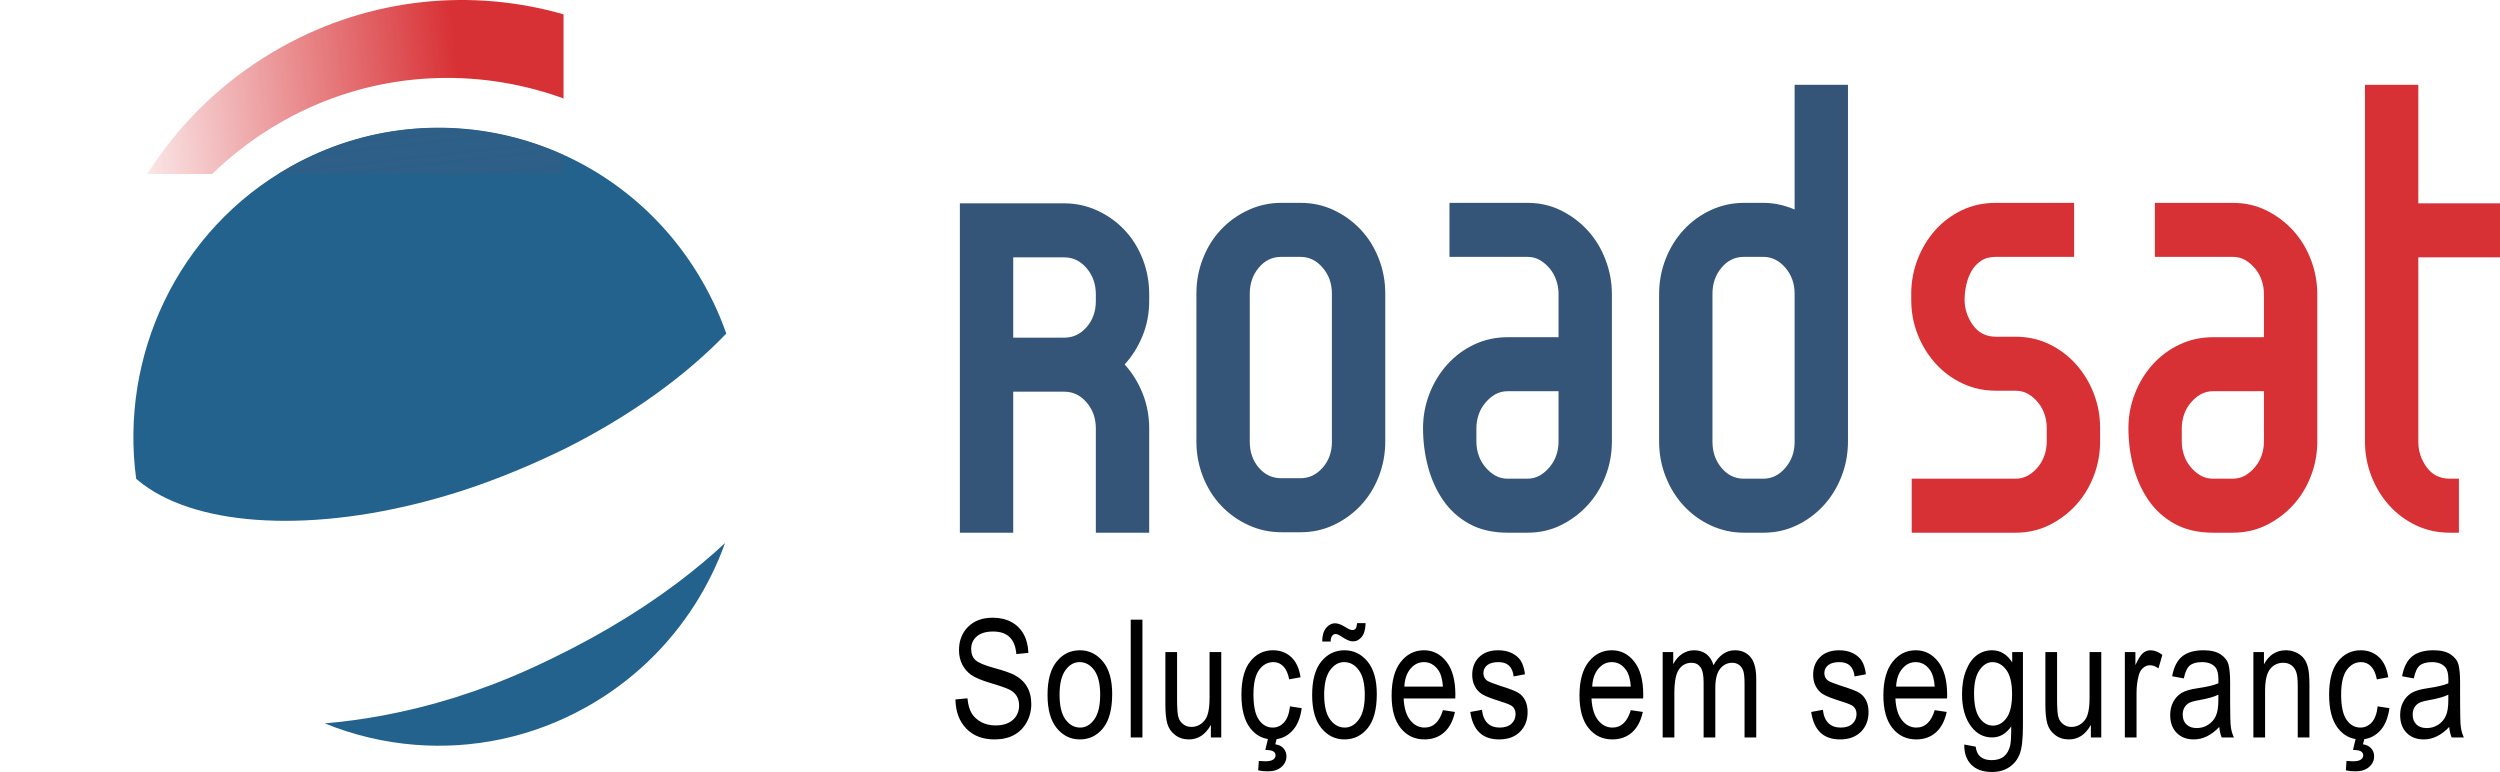 <?xml version="1.0" encoding="UTF-8"?> <svg xmlns="http://www.w3.org/2000/svg" xmlns:xlink="http://www.w3.org/1999/xlink" xmlns:xodm="http://www.corel.com/coreldraw/odm/2003" xml:space="preserve" width="133.086mm" height="41.096mm" version="1.1" shape-rendering="geometricPrecision" text-rendering="geometricPrecision" image-rendering="optimizeQuality" fill-rule="evenodd" clip-rule="evenodd" viewBox="0 0 13308.6 4109.6"> <defs> <clipPath id="id0"> <path d="M874.62 1603.8c-139.62,290.79 -193.6,620.19 -149.65,945.14l1.13 0.98c11.23,9.75 22.49,18.85 33.73,27.29l-0.11 0.14c6.19,4.52 16.86,11.81 32.04,21.9 14.6,9.69 25.8,16.89 33.35,21.4l0.09 -0.15c172.2,101.1 413.05,152.09 693.16,152.14 287.64,0.04 614.07,-53.89 949.4,-162.71l0.05 0.15 0.14 -0.05 -0.05 -0.14c12.62,-4.1 2.2,-0.84 18.94,-6.4l3.24 -1.07c80.45,-26.79 164.91,-58.37 251.9,-94.23 86.34,-35.6 172.66,-74.36 257.38,-115.77l0.1 0.21c176.84,-88 339.81,-186.16 486.13,-290.84 145.23,-103.89 273.05,-213.81 380.8,-326.12 -10.7,-30.47 -22.38,-60.87 -35.05,-91.15 -20.95,-50.1 -45.58,-101.29 -73.92,-153.38 -216.48,-397.83 -571.71,-669.15 -970.94,-786.18 -399.2,-117.02 -842.73,-79.76 -1235.83,139.53 -305.03,170.15 -534.65,424.9 -676.03,719.31zm2824.65 1614.1c65.58,-103.03 119.32,-212.86 160.57,-327.15 -77.92,72.53 -163.29,144.14 -256.78,214.27 -215.45,161.66 -474.44,316.08 -784.53,456.62 -261.5,118.51 -525.82,199.93 -782.85,247.62 -103.87,19.28 -206.47,33.07 -307.14,41.63 153.58,62.38 316.1,100.99 481.63,114.03 305.27,24.04 620.61,-38.79 908.59,-199.43 243.95,-136.09 439.65,-326.28 580.51,-547.59z"></path> </clipPath> <mask id="id1"> <linearGradient id="id2" gradientUnits="userSpaceOnUse" x1="1738.87" y1="125.26" x2="2142.73" y2="3764.01"> <stop offset="0" stop-opacity="1" stop-color="white"></stop> <stop offset="1" stop-opacity="0" stop-color="white"></stop> </linearGradient> <rect fill="url(#id2)" x="509.92" y="458.17" width="3676.38" height="3722.11"></rect> </mask> <mask id="id3"> <linearGradient id="id4" gradientUnits="userSpaceOnUse" x1="2559.1" y1="1566.93" x2="638.86" y2="1767.65"> <stop offset="0" stop-opacity="1" stop-color="white"></stop> <stop offset="1" stop-opacity="0" stop-color="white"></stop> </linearGradient> <rect fill="url(#id4)" x="463.38" y="-10" width="3974.14" height="3794.16"></rect> </mask> <mask id="id5"> <linearGradient id="id6" gradientUnits="userSpaceOnUse" x1="3246.16" y1="2351.62" x2="643.39" y2="2765.63"> <stop offset="0" stop-opacity="1" stop-color="white"></stop> <stop offset="1" stop-opacity="0" stop-color="white"></stop> </linearGradient> <rect fill="url(#id6)" x="-10" y="732.04" width="4473.12" height="2884.71"></rect> </mask> </defs> <g id="Camada_x0020_1">  <path fill="#345478" fill-rule="nonzero" d="M5833.65 2835.84l0 -554.77c0,-54.29 -16.33,-100.52 -49.01,-138.69 -32.67,-38.17 -72.47,-57.26 -119.38,-57.26l-271.45 0 0 750.72 -284.02 0 0 -1753.38 555.47 0c61.99,0 120.64,12.72 175.94,38.17 55.29,25.45 103.46,59.8 144.51,103.07 41.06,43.26 73.32,94.58 96.77,153.96 23.46,59.38 35.19,122.15 35.19,188.31l0 35.63c0,66.17 -11.73,128.09 -35.19,185.77 -23.45,57.69 -55.3,108.58 -95.5,152.69 40.2,44.12 72.05,95.44 95.5,153.97 23.46,58.53 35.19,120.88 35.19,187.04l0 554.77 -284.02 0zm0 -1268.59c0,-54.72 -16.33,-101.37 -49.01,-139.54 -32.67,-38.6 -72.47,-57.69 -119.38,-57.69l-271.45 0 0 427.53 271.45 0c46.91,0 86.71,-18.66 119.38,-56.41 32.68,-37.32 49.01,-83.55 49.01,-138.27l0 -35.62zm1540.72 782.53c0,66.17 -11.72,128.94 -35.18,188.32 -23.46,59.38 -55.71,110.7 -96.77,153.96 -41.05,43.26 -88.81,77.62 -143.27,103.07 -54.44,25.45 -112.68,38.17 -174.67,38.17l-103.05 0c-62,0 -120.65,-12.72 -175.94,-38.17 -55.29,-25.45 -103.47,-59.81 -144.52,-103.07 -41.06,-43.26 -73.31,-94.58 -96.77,-153.96 -23.46,-59.38 -35.19,-122.15 -35.19,-188.32l0 -786.35c0,-66.17 11.73,-128.94 35.19,-188.32 23.46,-59.38 55.71,-110.7 96.77,-153.96 41.05,-43.26 89.23,-77.62 144.52,-103.07 55.29,-25.44 113.94,-38.17 175.94,-38.17l103.05 0c61.99,0 120.23,12.73 174.67,38.17 54.46,25.45 102.22,59.81 143.27,103.07 41.06,43.26 73.31,94.58 96.77,153.96 23.46,59.38 35.18,122.15 35.18,188.32l0 786.35zm-284.01 -785.93c0,-54.29 -16.33,-100.94 -49.43,-139.11 -32.67,-38.18 -72.05,-57.26 -117.29,-57.26l-103.89 0c-46.92,0 -86.71,19.08 -118.55,57.26 -32.26,38.17 -48.17,84.82 -48.17,139.11l0 788.05c0,54.29 15.91,100.52 48.17,137.85 31.84,37.32 71.63,55.98 118.55,55.98l103.89 0c45.24,0 84.62,-18.66 117.29,-55.98 33.1,-37.33 49.43,-83.56 49.43,-137.85l0 -788.05zm1490.47 785.93c0,64.47 -11.31,125.97 -33.94,184.5 -22.62,58.53 -54.03,109.85 -94.25,153.96 -40.22,44.12 -87.55,79.74 -142.01,106.89 -54.46,27.14 -114.36,40.71 -179.71,40.71l-103.05 0c-80.43,0 -149.13,-15.69 -206.1,-47.07 -56.96,-31.39 -103.46,-73.38 -139.49,-125.97 -36.03,-52.6 -62.84,-111.98 -80.43,-178.14 -17.6,-66.17 -26.4,-134.88 -26.4,-206.13 0,-62.78 11.32,-123.43 33.94,-181.96 22.61,-58.53 54.03,-110.27 94.25,-155.23 40.22,-44.96 87.97,-80.59 143.27,-106.89 55.29,-26.29 115.61,-39.44 180.96,-39.44l268.94 0 0 -230.31c0,-24.17 -3.78,-47.5 -11.31,-70.4 -7.55,-23.33 -18.86,-44.12 -33.94,-62.78 -15.07,-18.66 -32.67,-34.35 -52.78,-46.23 -20.11,-11.87 -42.72,-17.81 -67.86,-17.81l-414.71 0 0 -287.57 414.71 0c65.35,0 125.25,13.57 179.71,40.72 54.46,27.14 101.79,62.77 142.01,106.88 40.22,44.11 71.63,95.86 94.25,155.24 22.63,59.38 33.94,120.45 33.94,183.22l0 783.81zm-284.02 -267.2l-270.61 0c-25.14,0 -47.76,5.93 -68.29,17.81 -20.11,11.87 -37.7,27.57 -52.78,46.23 -15.5,18.66 -26.8,39.44 -34.35,62.77 -7.54,22.91 -11.31,46.23 -11.31,70.41l0 71.25c0,24.18 3.77,47.51 11.31,70.41 7.55,23.33 18.85,44.11 34.35,62.77 15.08,18.67 32.67,34.36 52.78,46.24 20.53,11.87 43.15,17.81 68.29,17.81l103.88 0c25.14,0 47.76,-5.94 68.29,-17.81 20.1,-11.88 37.69,-27.57 52.78,-46.24 15.49,-18.66 26.8,-39.44 34.35,-62.77 7.53,-22.9 11.31,-46.23 11.31,-70.41l0 -268.47zm1540.72 267.2c0,66.17 -11.72,128.94 -35.18,188.32 -23.47,59.38 -55.72,111.12 -96.77,155.23 -41.06,44.11 -88.81,78.89 -143.27,104.34 -54.45,25.45 -112.68,38.17 -174.68,38.17l-103.05 0c-62,0 -120.64,-12.72 -175.94,-38.17 -55.29,-25.45 -103.47,-60.23 -144.51,-104.34 -41.06,-44.11 -73.32,-95.85 -96.78,-155.23 -23.45,-59.38 -35.19,-122.15 -35.19,-188.32l0 -783.81c0,-66.16 11.74,-128.93 35.19,-188.31 23.46,-59.38 55.72,-111.13 96.78,-155.24 41.04,-44.11 89.22,-78.89 144.51,-104.34 55.3,-25.44 113.94,-38.17 175.94,-38.17l103.05 0c55.3,0 110.59,11.88 165.89,35.21l0 -663.78 284.01 0 0 1898.44zm-284.01 -785.5c0,-54.72 -16.34,-100.95 -49.43,-139.12 -32.68,-38.6 -72.05,-57.68 -117.3,-57.68l-103.89 0c-46.91,0 -86.71,19.08 -118.55,57.68 -32.25,38.17 -48.17,84.4 -48.17,139.12l0 787.2c0,54.71 15.92,100.94 48.17,139.12 31.84,38.59 71.64,57.68 118.55,57.68l103.89 0c45.25,0 84.62,-19.09 117.3,-57.68 33.09,-38.18 49.43,-84.41 49.43,-139.12l0 -787.2z"></path> <path fill="#D83135" fill-rule="nonzero" d="M11179.73 2349.78c0,64.47 -11.31,125.97 -33.93,184.5 -22.62,58.53 -54.04,109.85 -94.26,153.96 -40.21,44.12 -87.54,79.74 -142,106.89 -54.46,27.14 -114.36,40.71 -179.71,40.71l-552.96 0 0 -287.56 552.96 0c25.13,0 47.76,-5.94 67.87,-17.81 20.1,-11.88 37.69,-27.57 52.78,-46.24 15.08,-18.66 26.39,-39.44 33.92,-62.77 7.55,-22.9 11.32,-46.23 11.32,-70.41l0 -73.8c0,-24.17 -3.77,-47.5 -11.32,-70.4 -7.53,-23.33 -18.84,-44.11 -33.92,-62.77 -15.09,-18.67 -32.68,-34.36 -52.78,-46.24 -20.11,-11.87 -42.74,-17.81 -67.87,-17.81l-103.05 0c-65.35,0 -125.67,-13.15 -180.97,-39.44 -55.3,-26.3 -103.05,-61.93 -143.26,-106.89 -40.21,-44.96 -71.63,-96.28 -94.26,-153.96 -22.62,-57.68 -33.92,-118.76 -33.92,-183.23l0 -33.08c0,-62.77 11.3,-123.42 33.51,-181.96 22.61,-58.53 53.62,-110.27 93.41,-155.23 39.8,-44.96 87.56,-80.59 142.43,-106.88 54.87,-26.3 115.2,-39.45 180.54,-39.45l417.24 0 0 287.57 -417.24 0c-31.83,0 -58.22,7.21 -79.17,21.63 -20.95,14.42 -37.7,32.66 -50.27,54.71 -12.56,22.06 -21.78,46.66 -27.64,73.8 -5.87,27.15 -8.8,53.44 -8.8,78.89 0,47.51 14.66,92.04 43.99,133.61 29.73,41.56 70.37,62.34 122.32,62.34l103.46 0c65.77,0 125.67,13.15 180.55,39.45 54.46,26.3 102.21,61.92 142.43,106.88 40.21,44.96 72.05,96.71 94.67,155.24 22.62,58.53 33.93,119.18 33.93,181.95l0 73.8zm1156.18 0c0,64.47 -11.31,125.97 -33.94,184.5 -22.61,58.53 -54.03,109.85 -94.25,153.96 -40.22,44.12 -87.54,79.74 -142,106.89 -54.46,27.14 -114.36,40.71 -179.72,40.71l-103.05 0c-80.42,0 -149.13,-15.69 -206.09,-47.07 -56.97,-31.39 -103.47,-73.38 -139.5,-125.97 -36.03,-52.6 -62.83,-111.98 -80.42,-178.14 -17.6,-66.17 -26.4,-134.88 -26.4,-206.13 0,-62.78 11.31,-123.43 33.93,-181.96 22.62,-58.53 54.04,-110.27 94.25,-155.23 40.22,-44.96 87.97,-80.59 143.27,-106.89 55.29,-26.29 115.62,-39.44 180.96,-39.44l268.94 0 0 -230.31c0,-24.17 -3.77,-47.5 -11.31,-70.4 -7.55,-23.33 -18.85,-44.12 -33.94,-62.78 -15.07,-18.66 -32.67,-34.35 -52.78,-46.23 -20.1,-11.87 -42.72,-17.81 -67.86,-17.81l-414.7 0 0 -287.57 414.7 0c65.36,0 125.26,13.57 179.72,40.72 54.46,27.14 101.78,62.77 142,106.88 40.22,44.11 71.64,95.86 94.25,155.24 22.63,59.38 33.94,120.45 33.94,183.22l0 783.81zm-284.02 -267.2l-270.61 0c-25.13,0 -47.75,5.93 -68.29,17.81 -20.1,11.87 -37.69,27.57 -52.78,46.23 -15.49,18.66 -26.8,39.44 -34.35,62.77 -7.53,22.91 -11.3,46.23 -11.3,70.41l0 71.25c0,24.18 3.77,47.51 11.3,70.41 7.55,23.33 18.86,44.11 34.35,62.77 15.09,18.67 32.68,34.36 52.78,46.24 20.54,11.87 43.16,17.81 68.29,17.81l103.88 0c25.14,0 47.77,-5.94 68.29,-17.81 20.11,-11.88 37.7,-27.57 52.78,-46.24 15.5,-18.66 26.8,-39.44 34.35,-62.77 7.54,-22.9 11.31,-46.23 11.31,-70.41l0 -268.47zm821.89 -712.56l0 981.88c0,49.2 14.66,94.16 44.4,135.3 29.74,40.72 70.8,61.08 123.58,61.08l48.17 0 0 287.56 -47.75 0c-65.35,0 -125.68,-13.14 -180.97,-39.44 -55.3,-26.3 -103.05,-61.92 -143.27,-106.88 -40.2,-44.96 -71.62,-96.71 -94.25,-155.24 -22.61,-58.53 -33.92,-120.03 -33.92,-184.5l0 -1898.44 284.01 0 0 631.12 434.82 0 0 287.56 -434.82 0z"></path> <path fill="black" fill-rule="nonzero" d="M5086.17 3723.48l63.99 -6.13c3.31,34.44 10.95,61.29 22.91,80.55 11.96,19.26 28.97,34.73 51.16,46.4 22.21,11.68 47.28,17.51 74.96,17.51 39.92,0 70.9,-9.92 92.96,-29.62 22.04,-19.85 33,-45.53 33,-77.05 0,-18.53 -4.04,-34.58 -12.11,-48.45 -7.93,-13.71 -20.04,-25.1 -36.32,-33.85 -16.14,-8.9 -51.16,-21.31 -104.92,-37.21 -47.85,-14.3 -81.87,-28.75 -102.18,-43.2 -20.33,-14.59 -36.18,-33.12 -47.42,-55.45 -11.39,-22.33 -17.01,-47.72 -17.01,-75.88 0,-50.78 16.14,-92.23 48.58,-124.48 32.27,-32.25 75.95,-48.3 130.71,-48.3 37.76,0 70.77,7.59 99.01,22.62 28.25,15.18 50.16,36.92 65.87,65.08 15.57,28.17 23.92,61.44 25.08,99.67l-63.99 6.13c-3.32,-40.71 -15.42,-70.92 -36.18,-90.47 -20.6,-19.7 -49.72,-29.48 -87.19,-29.48 -38.06,0 -67.02,8.61 -87.05,25.83 -20.04,17.22 -29.98,39.4 -29.98,66.69 0,25.39 7.35,45.09 22.05,58.95 14.55,14.01 47.56,28.02 98.87,42.17 50.15,13.72 85.32,25.83 105.64,35.9 30.99,15.91 54.34,36.78 69.91,62.9 15.7,26.12 23.48,57.2 23.48,93.39 0,35.9 -8.35,68.59 -24.93,98.06 -16.57,29.63 -39.21,51.95 -67.74,67.42 -28.53,15.32 -62.83,23.06 -103.19,23.06 -62.7,0 -112.71,-19.12 -149.9,-57.35 -37.32,-38.24 -56.64,-90.04 -58.07,-155.41zm490.3 -24.52c0,-78.36 16.29,-137.46 48.72,-177.45 32.43,-39.83 73.65,-59.83 123.37,-59.83 49.01,0 89.79,20 122.8,59.83 32.86,39.99 49.29,97.48 49.29,172.78 0,81.43 -16.15,142.13 -48.57,182.12 -32.29,39.83 -73.5,59.83 -123.52,59.83 -49.14,0 -90.22,-20 -122.93,-60.13 -32.72,-39.98 -49.16,-99.08 -49.16,-177.15zm64 -0.29c0,58.95 10.52,102.73 31.56,131.48 21.04,28.75 47.13,43.05 78.26,43.05 29.12,0 54.19,-14.45 75.09,-43.49 20.9,-29.04 31.28,-72.67 31.28,-131.04 0,-58.52 -10.53,-102.15 -31.57,-130.9 -21.04,-28.75 -47.13,-43.05 -78.26,-43.05 -29.4,0 -54.48,14.45 -75.23,43.34 -20.76,28.75 -31.13,72.38 -31.13,130.61zm378.9 227.06l0 -626.9 62.26 0 0 626.9 -62.26 0zm426.6 0l0 -66.69c-14.27,25.68 -31.27,44.95 -50.58,57.93 -19.46,12.85 -41.37,19.27 -65.87,19.27 -28.97,0 -53.61,-7.88 -74.22,-23.79 -20.47,-15.76 -34.17,-35.9 -41.08,-60.12 -6.91,-24.22 -10.38,-57.35 -10.38,-99.38l0 -281.64 62.26 0 0 252.02c0,46.84 2.31,78.07 6.93,93.98 4.61,15.76 13.25,28.45 25.65,38.08 12.54,9.49 26.81,14.3 42.8,14.3 29.69,0 54.05,-12.4 73.22,-37.21 16.28,-21.45 24.36,-60.7 24.36,-117.76l0 -243.41 62.26 0 0 454.42 -55.35 0zm421.28 -165.48l62.26 9.63c-7.06,53.99 -24.79,95.29 -53.04,123.75 -28.39,28.45 -62.41,42.61 -102.04,42.61 -48.28,0 -87.91,-20 -119.04,-60.13 -31.13,-39.98 -46.7,-99.23 -46.7,-177.59 0,-78.94 15.7,-138.19 47.13,-177.59 31.56,-39.55 71.91,-59.25 121.21,-59.25 38.19,0 70.19,11.97 96.27,35.9 26.09,23.93 42.81,59.83 50.16,107.7l-60.54 11.38c-5.9,-30.79 -16.14,-53.85 -30.84,-69.03 -14.7,-15.32 -32.28,-22.91 -52.89,-22.91 -30.7,0 -56.07,13.72 -76.25,41.3 -20.18,27.58 -30.26,71.36 -30.26,131.19 0,62.02 9.66,106.82 28.82,134.4 19.17,27.72 43.67,41.59 73.65,41.59 23.64,0 43.67,-9.2 60.4,-27.44 16.57,-18.38 27.23,-46.84 31.7,-85.51zm-131.44 232.02l18.15 -76.17 46.7 0 -11.81 46.11c19.02,2.77 33.72,10.07 43.95,21.74 10.23,11.68 15.43,25.69 15.43,42.32 0,22.18 -8.79,41.01 -26.52,56.48 -17.59,15.61 -41.66,23.35 -72.21,23.35 -20.04,0 -37.33,-1.76 -51.74,-5.11l3.45 -50.05c15.14,1.16 26.52,1.75 34.6,1.75 19.02,0 32.86,-2.92 41.5,-8.91 8.65,-5.98 12.98,-13.71 12.98,-23.05 0,-8.76 -3.89,-15.62 -11.67,-20.58 -7.65,-4.96 -21.92,-7.59 -42.81,-7.88zm249.33 -293.31c0,-78.36 16.28,-137.46 48.72,-177.45 32.42,-39.83 73.65,-59.83 123.36,-59.83 49.01,0 89.79,20 122.8,59.83 32.86,39.99 49.29,97.48 49.29,172.78 0,81.43 -16.14,142.13 -48.57,182.12 -32.29,39.83 -73.5,59.83 -123.52,59.83 -49.14,0 -90.22,-20 -122.93,-60.13 -32.72,-39.98 -49.15,-99.08 -49.15,-177.15zm64 -0.29c0,58.95 10.51,102.73 31.55,131.48 21.05,28.75 47.13,43.05 78.26,43.05 29.12,0 54.2,-14.45 75.09,-43.49 20.9,-29.04 31.28,-72.67 31.28,-131.04 0,-58.52 -10.53,-102.15 -31.56,-130.9 -21.05,-28.75 -47.13,-43.05 -78.26,-43.05 -29.41,0 -54.48,14.45 -75.23,43.34 -20.76,28.75 -31.13,72.38 -31.13,130.61zm-10.38 -283.39c-0.29,-30.35 6.48,-54.29 20.17,-71.65 13.55,-17.07 29.98,-25.54 49.72,-25.54 14.56,0 34.02,7.74 58.37,23.06 13.55,8.61 24.22,12.84 32.44,12.84 7.49,0 13.25,-2.48 17,-7.44 3.75,-4.82 6.48,-14.74 8.21,-29.33l44.97 0c-0.86,32.68 -7.64,57.05 -20.46,73.11 -12.83,16.05 -28.82,24.07 -47.99,24.07 -14.13,0 -33.15,-8.02 -57.08,-23.93 -15.42,-10.36 -26.66,-15.47 -33.73,-15.47 -7.63,0 -13.98,3.36 -19.02,9.93 -5.04,6.71 -7.64,16.78 -7.64,30.35l-44.96 0zm642.64 365.11l63.99 9.63c-10.65,48.3 -30.11,84.78 -58.07,109.3 -28.11,24.66 -62.85,36.92 -104.21,36.92 -52.17,0 -94.26,-20 -126.54,-60.13 -32.28,-39.98 -48.42,-97.77 -48.42,-173.36 0,-78.36 16.28,-138.04 48.85,-179.34 32.57,-41.15 73.65,-61.73 123.66,-61.73 47.57,0 87.34,20.14 119.19,60.56 31.72,40.42 47.71,98.94 47.71,175.55l-0.43 20.43 -274.99 0c2.59,51.22 14.26,89.89 35.16,115.87 20.9,26.12 46.27,39.11 76.25,39.11 46.83,0 79.55,-30.94 97.85,-92.81zm-205.52 -125.21l205.52 0c-2.88,-39.4 -11.09,-68.73 -24.93,-88.14 -20.04,-28.16 -45.55,-42.32 -76.53,-42.32 -27.96,0 -51.74,11.82 -71.49,35.32 -19.74,23.49 -30.55,55.16 -32.57,95.14zm350.95 134.84l62.26 -11.38c3.6,31.95 13.55,55.74 29.83,71.21 16.29,15.61 37.76,23.35 64.72,23.35 26.95,0 47.7,-6.86 62.4,-20.43 14.7,-13.57 22.05,-30.79 22.05,-51.66 0,-17.95 -6.19,-31.96 -18.59,-42.03 -8.65,-6.86 -29.7,-15.32 -63.13,-25.68 -48.42,-15.03 -80.86,-27.87 -97.28,-38.38 -16.44,-10.51 -29.26,-24.66 -38.34,-42.32 -9.08,-17.66 -13.54,-37.79 -13.54,-60.27 0,-38.67 12.24,-70.19 36.75,-94.41 24.49,-24.22 58.5,-36.34 101.89,-36.34 27.24,0 51.31,4.96 72.06,15.03 20.61,9.93 36.47,23.5 47.57,40.28 10.95,16.93 18.59,41 22.76,72.52l-60.53 11.39c-5.62,-50.79 -32.43,-76.18 -80.13,-76.18 -27.24,0 -47.42,5.55 -60.82,16.49 -13.26,10.95 -19.89,24.96 -19.89,42.03 0,16.78 6.34,30.06 19.17,39.69 7.63,5.69 30.41,14.89 68.32,27.44 51.73,15.9 85.02,28.89 100.16,38.81 14.99,9.78 26.66,23.35 35.03,40.28 8.35,17.07 12.53,37.36 12.53,60.85 0,43.49 -13.55,78.65 -40.79,105.51 -27.09,26.99 -64.13,40.42 -111.26,40.42 -88.06,0 -139.08,-48.74 -153.2,-146.22zm854.65 -9.63l63.99 9.63c-10.65,48.3 -30.11,84.78 -58.07,109.3 -28.11,24.66 -62.85,36.92 -104.21,36.92 -52.17,0 -94.26,-20 -126.54,-60.13 -32.28,-39.98 -48.42,-97.77 -48.42,-173.36 0,-78.36 16.28,-138.04 48.85,-179.34 32.57,-41.15 73.65,-61.73 123.66,-61.73 47.57,0 87.34,20.14 119.19,60.56 31.72,40.42 47.71,98.94 47.71,175.55l-0.43 20.43 -274.99 0c2.59,51.22 14.26,89.89 35.16,115.87 20.9,26.12 46.27,39.11 76.25,39.11 46.83,0 79.55,-30.94 97.85,-92.81zm-205.52 -125.21l205.52 0c-2.88,-39.4 -11.09,-68.73 -24.93,-88.14 -20.03,-28.16 -45.55,-42.32 -76.53,-42.32 -27.96,0 -51.74,11.82 -71.49,35.32 -19.74,23.49 -30.55,55.16 -32.57,95.14zm375.15 270.55l0 -454.42 56.22 0 0 64.21c12.4,-23.64 28.1,-41.88 47.42,-54.57 19.45,-12.85 40.49,-19.27 63.55,-19.27 25.8,0 47.57,6.72 65.29,20.29 17.73,13.42 30.41,33.12 38.05,59.1 14.7,-26.42 31.57,-46.26 50.59,-59.54 19.02,-13.28 40.07,-19.85 63.13,-19.85 35.31,0 63.12,12.12 83.45,36.34 20.31,24.22 30.41,62.89 30.41,116.16l0 311.55 -62.26 0 0 -286.02c0,-32.39 -2.32,-55.45 -6.93,-69.02 -4.75,-13.42 -12.24,-23.93 -22.63,-31.37 -10.51,-7.45 -22.19,-11.09 -35.16,-11.09 -26.81,0 -48.57,10.79 -65.58,32.25 -16.86,21.59 -25.36,55.3 -25.36,101.56l0 263.69 -62.26 0 0 -294.92c0,-37.65 -5.63,-64.06 -17.01,-79.53 -11.39,-15.32 -27.1,-23.05 -46.99,-23.05 -28.25,0 -50.59,11.67 -67.01,34.87 -16.44,23.2 -24.66,65.52 -24.66,127.1l0 235.53 -62.26 0zm790.67 -135.71l62.26 -11.38c3.61,31.95 13.55,55.74 29.84,71.21 16.29,15.61 37.76,23.35 64.71,23.35 26.95,0 47.7,-6.86 62.4,-20.43 14.71,-13.57 22.06,-30.79 22.06,-51.66 0,-17.95 -6.2,-31.96 -18.59,-42.03 -8.65,-6.86 -29.7,-15.32 -63.13,-25.68 -48.43,-15.03 -80.86,-27.87 -97.29,-38.38 -16.43,-10.51 -29.25,-24.66 -38.34,-42.32 -9.07,-17.66 -13.54,-37.79 -13.54,-60.27 0,-38.67 12.25,-70.19 36.75,-94.41 24.5,-24.22 58.51,-36.34 101.9,-36.34 27.24,0 51.31,4.96 72.06,15.03 20.61,9.93 36.46,23.5 47.56,40.28 10.96,16.93 18.59,41 22.77,72.52l-60.54 11.39c-5.61,-50.79 -32.42,-76.18 -80.12,-76.18 -27.24,0 -47.42,5.55 -60.82,16.49 -13.27,10.95 -19.89,24.96 -19.89,42.03 0,16.78 6.34,30.06 19.17,39.69 7.63,5.69 30.41,14.89 68.31,27.44 51.74,15.9 85.03,28.89 100.17,38.81 14.98,9.78 26.66,23.35 35.02,40.28 8.36,17.07 12.54,37.36 12.54,60.85 0,43.49 -13.56,78.65 -40.79,105.51 -27.1,26.99 -64.13,40.42 -111.26,40.42 -88.06,0 -139.09,-48.74 -153.21,-146.22zm657.49 -9.63l63.99 9.63c-10.65,48.3 -30.11,84.78 -58.07,109.3 -28.11,24.66 -62.85,36.92 -104.21,36.92 -52.17,0 -94.26,-20 -126.54,-60.13 -32.28,-39.98 -48.42,-97.77 -48.42,-173.36 0,-78.36 16.28,-138.04 48.85,-179.34 32.57,-41.15 73.65,-61.73 123.66,-61.73 47.57,0 87.34,20.14 119.19,60.56 31.72,40.42 47.71,98.94 47.71,175.55l-0.43 20.43 -274.99 0c2.59,51.22 14.26,89.89 35.16,115.87 20.9,26.12 46.27,39.11 76.25,39.11 46.83,0 79.55,-30.94 97.85,-92.81zm-205.52 -125.21l205.52 0c-2.88,-39.4 -11.09,-68.73 -24.93,-88.14 -20.04,-28.16 -45.55,-42.32 -76.53,-42.32 -27.96,0 -51.74,11.82 -71.49,35.32 -19.74,23.49 -30.55,55.16 -32.57,95.14zm363.05 308.2l60.54 11.38c2.87,24.23 11.38,42.17 25.51,53.99 14.26,11.82 33.87,17.81 59.23,17.81 27.52,0 49.43,-6.57 65.72,-19.85 16.28,-13.28 27.38,-32.98 33.44,-59.1 3.6,-15.91 5.47,-49.47 5.47,-100.69 -13.54,19.41 -28.82,34.15 -45.83,44.07 -16.86,9.78 -35.74,14.74 -56.35,14.74 -44.1,0 -80.71,-18.82 -109.82,-56.47 -33.29,-43.2 -50.01,-101.13 -50.01,-173.8 0,-48.74 7.34,-91.35 22.05,-127.83 14.7,-36.49 33.87,-63.19 57.79,-80.26 23.78,-17.08 50.59,-25.69 80.27,-25.69 21.62,0 41.52,5.4 59.39,16.06 18.02,10.79 33.87,26.85 47.71,48.3l0 -54.73 57.06 0 0 392.4c0,69.9 -5.62,119.66 -16.86,149.43 -11.38,29.77 -29.83,53.41 -55.48,70.63 -25.66,17.22 -56.5,25.83 -92.68,25.83 -47.56,0 -84.31,-12.99 -109.96,-38.82 -25.66,-25.83 -38.06,-61.58 -37.19,-107.4zm51.89 -272.74c0,59.83 9.79,103.46 29.25,130.9 19.46,27.43 43.24,41.15 71.49,41.15 28.24,0 52.17,-13.43 71.92,-40.28 19.74,-26.85 29.69,-69.6 29.69,-128.27 0,-57.2 -10.09,-99.66 -30.41,-127.54 -20.32,-27.87 -45.11,-41.88 -74.23,-41.88 -25.94,0 -48.71,14.01 -68.31,41.88 -19.61,27.88 -29.4,69.17 -29.4,124.04zm621.89 235.09l0 -66.69c-14.27,25.68 -31.28,44.95 -50.59,57.93 -19.45,12.85 -41.36,19.27 -65.86,19.27 -28.97,0 -53.61,-7.88 -74.22,-23.79 -20.47,-15.76 -34.17,-35.9 -41.08,-60.12 -6.91,-24.22 -10.38,-57.35 -10.38,-99.38l0 -281.64 62.26 0 0 252.02c0,46.84 2.31,78.07 6.92,93.98 4.62,15.76 13.26,28.45 25.65,38.08 12.55,9.49 26.82,14.3 42.81,14.3 29.69,0 54.05,-12.4 73.21,-37.21 16.29,-21.45 24.37,-60.7 24.37,-117.76l0 -243.41 62.26 0 0 454.42 -55.35 0zm180.87 0l0 -454.42 56.22 0 0 69.61c14.41,-31.96 27.53,-53.12 39.49,-63.62 11.96,-10.36 25.36,-15.62 40.35,-15.62 20.75,0 42.09,8.18 63.71,24.52l-20.76 71.79c-15.56,-11.09 -30.55,-16.63 -45.26,-16.63 -13.25,0 -25.36,4.67 -36.32,14.15 -11.1,9.34 -18.88,22.48 -23.34,39.26 -7.92,29.33 -11.83,60.41 -11.83,93.54l0 237.42 -62.26 0zm502.56 -55.89c-20.89,22.04 -42.51,38.52 -65,49.62 -22.62,11.23 -45.97,16.78 -70.18,16.78 -38.34,0 -68.9,-11.68 -91.66,-35.17 -22.93,-23.35 -34.31,-54.87 -34.31,-94.56 0,-26.27 5.33,-49.47 16.14,-69.76 10.67,-20.28 25.37,-36.18 43.96,-47.57 18.59,-11.38 46.84,-19.84 84.61,-25.24 50.72,-7.3 88.06,-16.05 111.69,-26.27l0.43 -19.7c0,-31.23 -5.48,-53.12 -16.43,-65.81 -15.42,-18.24 -39.2,-27.44 -71.2,-27.44 -28.97,0 -50.59,6.13 -65,18.24 -14.27,12.12 -24.79,35.03 -31.56,68.44l-62.26 -11.38c8.79,-48.3 26.38,-83.32 53.03,-105.36 26.67,-22.03 64.86,-32.98 114.44,-32.98 38.63,0 68.89,7.3 90.95,22.04 21.9,14.59 35.88,32.83 41.64,54.43 5.77,21.74 8.66,53.26 8.66,94.85l0 102.59c0,71.79 1.29,117.03 4.03,135.71 2.59,18.53 7.93,36.77 15.86,54.43l-64.86 0c-6.63,-15.61 -10.95,-34.29 -12.98,-55.89zm-4.75 -171.76c-22.78,11.39 -56.79,21.02 -101.9,28.9 -26.23,4.52 -44.53,9.77 -54.91,15.61 -10.52,5.84 -18.59,14.16 -24.36,24.81 -5.76,10.65 -8.65,23.06 -8.65,37.06 0,21.6 6.64,38.97 19.89,51.95 13.27,12.99 31.57,19.41 54.92,19.41 22.34,0 42.52,-5.83 60.67,-17.51 18.16,-11.67 31.85,-27.29 40.79,-46.84 9.09,-19.41 13.55,-47.86 13.55,-85.22l0 -28.17zm186.49 227.65l0 -454.42 56.22 0 0 65.09c13.54,-25.1 29.97,-43.78 49.43,-56.18 19.59,-12.41 41.93,-18.54 67.16,-18.54 19.74,0 37.91,3.94 54.63,11.82 16.71,7.74 30.12,17.95 40.35,30.65 10.23,12.69 17.87,29.18 22.92,49.47 5.04,20.13 7.63,51.22 7.63,93.1l0 279.01 -62.26 0 0 -276.09c0,-33.42 -2.74,-57.79 -8.36,-73.11 -5.62,-15.32 -14.41,-27.29 -26.38,-35.75 -11.96,-8.32 -25.65,-12.55 -41.5,-12.55 -29.69,0 -53.33,11.23 -71.05,33.7 -17.73,22.62 -26.53,61.15 -26.53,115.87l0 247.93 -62.26 0zm661.68 -165.48l62.26 9.63c-7.06,53.99 -24.79,95.29 -53.04,123.75 -28.39,28.45 -62.41,42.61 -102.04,42.61 -48.28,0 -87.91,-20 -119.04,-60.13 -31.13,-39.98 -46.7,-99.23 -46.7,-177.59 0,-78.94 15.7,-138.19 47.13,-177.59 31.56,-39.55 71.91,-59.25 121.21,-59.25 38.19,0 70.19,11.97 96.27,35.9 26.09,23.93 42.81,59.83 50.16,107.7l-60.54 11.38c-5.9,-30.79 -16.14,-53.85 -30.84,-69.03 -14.7,-15.32 -32.28,-22.91 -52.89,-22.91 -30.7,0 -56.07,13.72 -76.25,41.3 -20.18,27.58 -30.26,71.36 -30.26,131.19 0,62.02 9.66,106.82 28.82,134.4 19.17,27.72 43.67,41.59 73.65,41.59 23.64,0 43.67,-9.2 60.4,-27.44 16.57,-18.38 27.23,-46.84 31.7,-85.51zm-131.44 232.02l18.15 -76.17 46.7 0 -11.81 46.11c19.02,2.77 33.72,10.07 43.95,21.74 10.23,11.68 15.43,25.69 15.43,42.32 0,22.18 -8.79,41.01 -26.52,56.48 -17.59,15.61 -41.66,23.35 -72.21,23.35 -20.04,0 -37.33,-1.76 -51.74,-5.11l3.45 -50.05c15.14,1.16 26.52,1.75 34.6,1.75 19.02,0 32.86,-2.92 41.5,-8.91 8.65,-5.98 12.98,-13.71 12.98,-23.05 0,-8.76 -3.89,-15.62 -11.67,-20.58 -7.65,-4.96 -21.92,-7.59 -42.81,-7.88zm512.21 -122.43c-20.89,22.04 -42.51,38.52 -65,49.62 -22.62,11.23 -45.97,16.78 -70.18,16.78 -38.34,0 -68.9,-11.68 -91.66,-35.17 -22.93,-23.35 -34.31,-54.87 -34.31,-94.56 0,-26.27 5.33,-49.47 16.14,-69.76 10.67,-20.28 25.37,-36.18 43.96,-47.57 18.59,-11.38 46.84,-19.84 84.61,-25.24 50.72,-7.3 88.05,-16.05 111.69,-26.27l0.43 -19.7c0,-31.23 -5.48,-53.12 -16.43,-65.81 -15.42,-18.24 -39.2,-27.44 -71.2,-27.44 -28.97,0 -50.59,6.13 -65,18.24 -14.27,12.12 -24.79,35.03 -31.56,68.44l-62.27 -11.38c8.79,-48.3 26.38,-83.32 53.04,-105.36 26.67,-22.03 64.86,-32.98 114.44,-32.98 38.63,0 68.89,7.3 90.94,22.04 21.91,14.59 35.89,32.83 41.65,54.43 5.77,21.74 8.66,53.26 8.66,94.85l0 102.59c0,71.79 1.29,117.03 4.03,135.71 2.59,18.53 7.93,36.77 15.86,54.43l-64.86 0c-6.63,-15.61 -10.96,-34.29 -12.98,-55.89zm-4.75 -171.76c-22.78,11.39 -56.79,21.02 -101.9,28.9 -26.23,4.52 -44.53,9.77 -54.91,15.61 -10.52,5.84 -18.59,14.16 -24.36,24.81 -5.76,10.65 -8.65,23.06 -8.65,37.06 0,21.6 6.64,38.97 19.89,51.95 13.27,12.99 31.57,19.41 54.92,19.41 22.34,0 42.52,-5.83 60.67,-17.51 18.16,-11.67 31.85,-27.29 40.79,-46.84 9.09,-19.41 13.55,-47.86 13.55,-85.22l0 -28.17z"></path> <path fill="#22628D" d="M874.62 1603.8c-139.62,290.79 -193.6,620.19 -149.65,945.14l1.13 0.98c11.23,9.75 22.49,18.85 33.73,27.29l-0.11 0.14c6.19,4.52 16.86,11.81 32.04,21.9 14.6,9.69 25.8,16.89 33.35,21.4l0.09 -0.15c172.2,101.1 413.05,152.09 693.16,152.14 287.64,0.04 614.07,-53.89 949.4,-162.71l0.05 0.15 0.14 -0.05 -0.05 -0.14c12.62,-4.1 2.2,-0.84 18.94,-6.4l3.24 -1.07c80.45,-26.79 164.91,-58.37 251.9,-94.23 86.34,-35.6 172.66,-74.36 257.38,-115.77l0.1 0.21c176.84,-88 339.81,-186.16 486.13,-290.84 145.23,-103.89 273.05,-213.81 380.8,-326.12 -10.7,-30.47 -22.38,-60.87 -35.05,-91.15 -20.95,-50.1 -45.58,-101.29 -73.92,-153.38 -216.48,-397.83 -571.71,-669.15 -970.94,-786.18 -399.2,-117.02 -842.73,-79.76 -1235.83,139.53 -305.03,170.15 -534.65,424.9 -676.03,719.31zm2824.65 1614.1c65.58,-103.03 119.32,-212.86 160.57,-327.15 -77.92,72.53 -163.29,144.14 -256.78,214.27 -215.45,161.66 -474.44,316.08 -784.53,456.62 -261.5,118.51 -525.82,199.93 -782.85,247.62 -103.87,19.28 -206.47,33.07 -307.14,41.63 153.58,62.38 316.1,100.99 481.63,114.03 305.27,24.04 620.61,-38.79 908.59,-199.43 243.95,-136.09 439.65,-326.28 580.51,-547.59z"></path> <g clip-path="url(#id0)"> <g id="_1494244938752"> <path id="_1" fill="#305E86" mask="url(#id1)" d="M971.53 1101.19c664.36,-769.74 1819.3,-848.44 2579.53,-175.76 760.28,672.68 838.03,1842.02 173.63,2611.8 -664.4,769.77 -1819.3,848.47 -2579.57,175.79 -760.27,-672.72 -837.98,-1842.06 -173.59,-2611.83z"></path> </g> </g> <path fill="none" d="M874.62 1603.8c-139.62,290.79 -193.6,620.19 -149.65,945.14l1.13 0.98c11.23,9.75 22.49,18.85 33.73,27.29l-0.11 0.14c6.19,4.52 16.86,11.81 32.04,21.9 14.6,9.69 25.8,16.89 33.35,21.4l0.09 -0.15c172.2,101.1 413.05,152.09 693.16,152.14 287.64,0.04 614.07,-53.89 949.4,-162.71l0.05 0.15 0.14 -0.05 -0.05 -0.14c12.62,-4.1 2.2,-0.84 18.94,-6.4l3.24 -1.07c80.45,-26.79 164.91,-58.37 251.9,-94.23 86.34,-35.6 172.66,-74.36 257.38,-115.77l0.1 0.21c176.84,-88 339.81,-186.16 486.13,-290.84 145.23,-103.89 273.05,-213.81 380.8,-326.12 -10.7,-30.47 -22.38,-60.87 -35.05,-91.15 -20.95,-50.1 -45.58,-101.29 -73.92,-153.38 -216.48,-397.83 -571.71,-669.15 -970.94,-786.18 -399.2,-117.02 -842.73,-79.76 -1235.83,139.53 -305.03,170.15 -534.65,424.9 -676.03,719.31zm2824.65 1614.1c65.58,-103.03 119.32,-212.86 160.57,-327.15 -77.92,72.53 -163.29,144.14 -256.78,214.27 -215.45,161.66 -474.44,316.08 -784.53,456.62 -261.5,118.51 -525.82,199.93 -782.85,247.62 -103.87,19.28 -206.47,33.07 -307.14,41.63 153.58,62.38 316.1,100.99 481.63,114.03 305.27,24.04 620.61,-38.79 908.59,-199.43 243.95,-136.09 439.65,-326.28 580.51,-547.59z"></path> <path fill="#D83135" mask="url(#id3)" d="M549.95 2543.92c-59.22,-206.17 -83.43,-417.52 -74.91,-626.21 7.67,-129.09 25.91,-245.6 33.83,-291.89l-0.09 -1.6c107.15,-562.06 453.68,-1075.17 991.46,-1374.38 955.74,-531.74 2154.29,-186.82 2676.47,770.22 41.74,76.54 64.16,120.08 95.24,199.23 -10.24,72.64 -104.76,309.83 -189.04,426.81 -31.83,-103.66 -74.16,-205.35 -127.83,-303.71 -469.31,-860.18 -1569.14,-1187.29 -2440.7,-702.4 -718.94,400 -1062.84,1219.19 -894,1983.68 -25.97,-24.88 -49.46,-51.5 -70.43,-79.75zm3635.21 -463.44c4.1,-6.57 8.14,-13.14 12.13,-19.69 -3.99,6.55 -8.03,13.12 -12.13,19.69zm45.05 -75.79c3.19,-5.65 6.35,-11.29 9.46,-16.93 -3.11,5.64 -6.27,11.28 -9.46,16.93zm40.55 -75.53c2.35,-4.61 4.69,-9.21 6.98,-13.83 -2.29,4.62 -4.63,9.22 -6.98,13.83zm145.69 -140.55c79.45,760.39 -272.03,1528.85 -955.87,1942.63l-119.67 42.92c428.64,-286.02 745.24,-830.25 806.79,-1408.37 133.25,-198.4 218.4,-394.58 268.75,-577.18zm-254.06 327.58c3.61,-5.55 7.18,-11.07 10.71,-16.61 -3.53,5.54 -7.1,11.07 -10.71,16.61zm46.32 -74.39c3.56,-6.01 7.08,-11.99 10.55,-17.99 -3.47,6 -6.99,11.99 -10.55,17.99zm42.35 -74.95l8.36 -15.73c-2.74,5.24 -5.54,10.49 -8.36,15.73z"></path> <path fill="#00AFEF" mask="url(#id5)" d="M2706.06 3302.17c1317.81,-593.48 1697.36,-1394.1 1743.86,-1926.42 20.03,-229.38 -58.05,-536.1 -127.22,-633.71 448.7,1638.01 -3167.28,3055.88 -3852.72,1867.5 -89.78,-155.66 -56.38,-410.98 3.03,-602.25 5.81,-144.7 27.13,-281.34 35.85,-332.44l-0.09 -1.62c-1424.35,1559.71 411.06,2433.36 2197.29,1628.94z"></path> </g> </svg> 